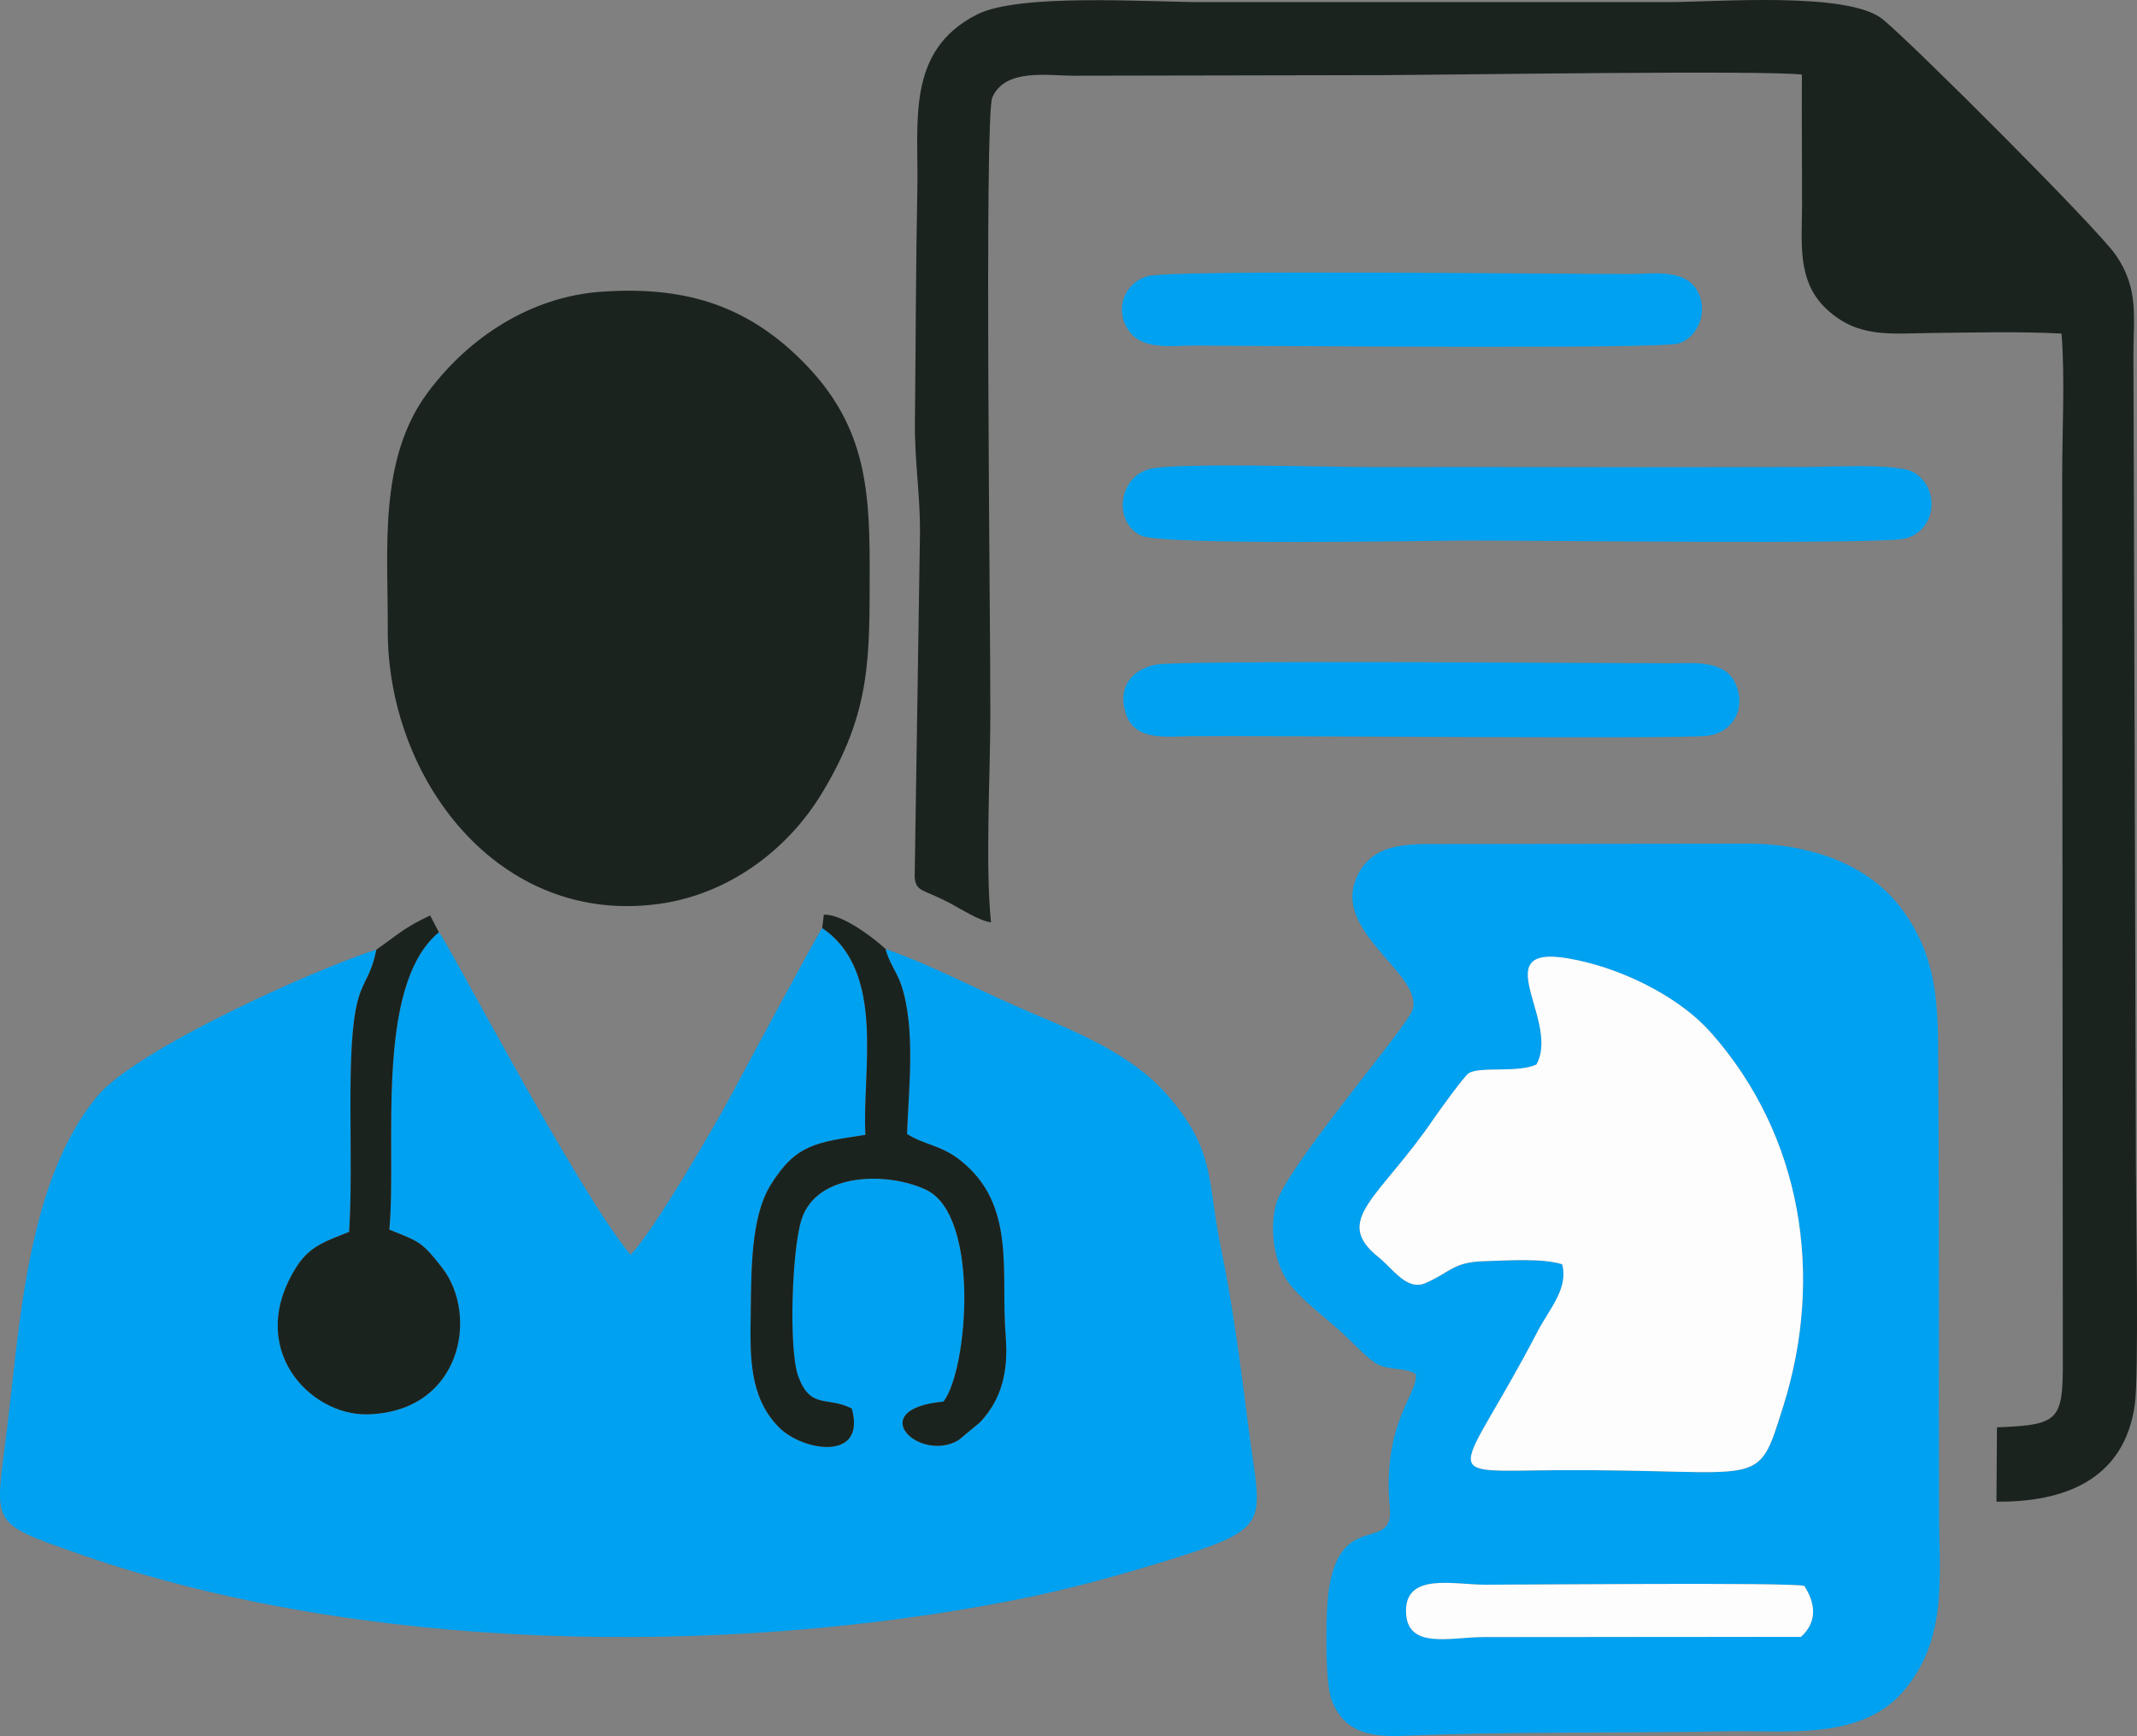 <?xml version="1.0" encoding="UTF-8"?>
<!DOCTYPE svg PUBLIC "-//W3C//DTD SVG 1.1//EN" "http://www.w3.org/Graphics/SVG/1.1/DTD/svg11.dtd">
<!-- Creator: CorelDRAW -->
<svg xmlns="http://www.w3.org/2000/svg" xml:space="preserve" width="48.825mm" height="39.667mm" version="1.1" style="shape-rendering:geometricPrecision; text-rendering:geometricPrecision; image-rendering:optimizeQuality; fill-rule:evenodd; clip-rule:evenodd"
viewBox="0 0 700.2 568.87"
 xmlns:xlink="http://www.w3.org/1999/xlink"
 xmlns:xodm="http://www.corel.com/coreldraw/odm/2003">
 <rect x="0" y="0" width="700.2" height="568.87" fill="#808080" stroke="none"/>
 <defs>
  <style type="text/css">
   <![CDATA[
    .fil0 {fill:#00A1F1}
    .fil1 {fill:#1B231E}
    .fil2 {fill:#FDFDFD}
   ]]>
  </style>
 </defs>
 <g id="Capa_x0020_1">
  <g id="_2844129190624">
   <path class="fil0" d="M143.8 305.47c-21.29,17.62 -13.73,71.29 -16.24,97.44 9.82,4.03 10.49,3.76 17.24,12.42 12.33,15.84 6.15,47.41 -24.43,48.09 -18.9,0.42 -40.32,-21.83 -22.99,-48.65 4.26,-6.58 9.9,-8.27 17.03,-11.13 0.98,-16.13 0.19,-34.63 0.49,-51.08 0.61,-33.61 5.42,-26.63 8.43,-41.4 -20.25,6.45 -78.74,32.67 -91.5,48.09 -22.84,27.62 -25.33,74.4 -29.55,109.11 -3.85,31.64 -6.49,30.29 23.8,40.89 92.36,32.33 210.6,33.73 305.94,15.13 18.88,-3.68 36.5,-8.62 54.8,-14.43 30.36,-9.64 26.12,-12.06 22.42,-40.91 -2.52,-19.67 -5.16,-40.71 -9.18,-60.07 -4.7,-22.63 -1.5,-32.1 -18.35,-51 -10.88,-12.2 -28.64,-19.75 -43.48,-25.96 -16.17,-6.77 -31.49,-15.18 -48.08,-21.05 0.96,4.19 3.77,7.7 5.16,11.87 4.8,14.43 2.33,34.82 1.87,48.78 5.86,3.63 11.1,3.65 17.27,8.47 18.66,14.58 13.35,36.54 15.05,57.7 0.89,11.12 -1.06,20.47 -8.38,28.25l-7.09 5.9c-12.94,7.51 -31.19,-10.18 -4.89,-12.65 8.09,-10.58 11.98,-60.89 -5.6,-69.36 -12.38,-5.97 -36.03,-5.97 -40.96,9.77 -3.19,10.19 -4.2,42.57 -1.07,51.23 4,11.08 9.59,6.52 17.56,10.64 4.89,17.44 -16.16,14.07 -24.01,5.98 -9.64,-9.93 -9.31,-23.2 -9.07,-37.77 0.22,-12.93 -0.09,-30.76 6.47,-41.41 8.41,-13.66 15.31,-14 31.1,-16.49 -1.2,-20.45 6.91,-53.51 -14.16,-67.75 -0.72,0.45 -26.73,48.9 -29.77,54.62 -5.69,10.72 -26.02,45.49 -33.02,52.4 -17.28,-20.58 -59.6,-101.98 -62.81,-105.66z"/>
   <path class="fil0" d="M591.17 519.65c3.87,5.97 4.17,11.96 -1.08,16.71l-103.76 0.05c-10.73,-0.06 -25.51,4.37 -25.65,-8.41 -0.14,-12.71 15.54,-8.77 25.65,-8.74 13.89,0.04 98.87,-0.82 104.83,0.38zm-139.32 -107.56c-15.67,-12.43 0.29,-19.45 18.16,-45.82 1.46,-2.15 9.92,-13.86 11.3,-14.64 4,-2.26 16.1,0.03 22.14,-2.81 8.48,-15.23 -20.69,-43.04 17.11,-33.28 14.12,3.64 30.41,11.95 40.08,22.88 29.86,33.75 37.12,79.67 23.68,122.37 -8.87,28.15 -5.36,20.58 -73.91,20.98 -41.3,0.24 -32.39,4.23 -6.51,-45.6 3.6,-6.92 10.21,-14.04 7.94,-21.89 -6.6,-2.06 -18.27,-1.18 -25.55,-0.99 -10.13,0.26 -11.12,3.68 -19.23,7.18 -6.1,2.63 -10.7,-4.79 -15.2,-8.36zm12 38.19c1.14,6.17 -11.09,15.62 -8.47,43.83 1.43,15.43 -17.54,-0.6 -20.36,30.07 -0.62,6.72 -0.93,27.73 1.48,33.43 4.69,11.14 14.2,11.59 24.77,11.13 31.88,-1.4 71.57,-0.77 104.28,-1.44 19.2,-0.39 43.77,3.12 57.7,-12.68 15.01,-17.03 12.18,-37.55 12.1,-58.68 -0.19,-46.77 0.14,-93.62 -0.26,-140.37 -0.18,-21.65 1.45,-40.64 -12.76,-58.73 -11.76,-14.98 -31.57,-20.42 -49.75,-20.4l-104.33 0.13c-10.23,-0 -20.01,1.07 -24.15,11.95 -6.88,18.09 24.84,32.26 18.09,43.73 -5.42,9.2 -40.36,50.18 -43.92,61.8 -2.56,8.38 -0.87,20.85 4.98,27.59 5.47,6.31 12.39,11.06 18.35,16.82 2.25,2.18 7.07,7.16 9.59,8.49 4.28,2.25 9.29,1.02 12.67,3.32z"/>
   <path class="fil1" d="M299.69 287.53c0.54,4.86 2.68,3.71 11.65,8.46 3.83,2.03 9.47,5.71 13.37,6.26 -1.89,-18.23 -0.28,-47.61 -0.22,-66.98 0.09,-30.36 -2.04,-197.24 0.65,-203.35 4.24,-9.64 18.12,-7.09 26.85,-7.11l102.26 -0.19c21.39,-0.1 124.13,-1.67 136.15,-0.17 -0.06,14.12 0.05,28.27 0.06,42.39 0,12.45 -1.82,25.17 7.92,34.34 10.24,9.64 20.76,8.1 34.34,7.94 13.74,-0.16 29.14,-0.54 42.75,0.18 1.17,14.14 0.21,32.2 0.22,46.77l0.21 284.73c0.1,24.49 0.43,26.05 -21.58,26.91l-0.16 24.35c21.92,0.21 41.79,-6.97 45.32,-31.68 1.35,-9.41 0.42,-63.04 0.37,-76.73l-0.69 -228.59c-0.06,-12.69 -0.09,-25.38 -0.13,-38.07 -0.04,-12.95 1.94,-22.24 -5.78,-33.44 -6.01,-8.72 -66.39,-69.05 -76.29,-77.18 -11.35,-9.31 -54.56,-5.67 -70.47,-5.68l-153.39 0c-17.24,-0.04 -59.19,-2.94 -72.98,4.06 -23.41,11.88 -19.1,35.25 -19.54,57.14 -0.51,25.36 -0.51,50.74 -0.8,76.1 -0.15,12.79 1.7,24.03 1.67,36.02l-1.75 113.52z"/>
   <path class="fil1" d="M197.05 95.59c-23.11,1.64 -43.4,14.83 -56.95,33.1 -16.27,21.94 -12.92,51.55 -13.05,77.5 -0.25,48.82 36.19,97.52 89.26,89.94 22.18,-3.17 41.56,-17.3 53.02,-36.25 16.26,-26.88 15.59,-44.37 15.62,-74.74 0.02,-27.02 -2.19,-47.03 -22.3,-67.06 -18.82,-18.74 -39.49,-24.33 -65.61,-22.48z"/>
   <path class="fil2" d="M503.44 348.81c-6.04,2.84 -18.13,0.55 -22.14,2.81 -1.38,0.78 -9.84,12.5 -11.3,14.64 -17.86,26.37 -33.82,33.39 -18.16,45.82 4.5,3.57 9.1,10.99 15.2,8.36 8.11,-3.5 9.1,-6.92 19.23,-7.18 7.28,-0.19 18.95,-1.07 25.55,0.99 2.27,7.85 -4.35,14.96 -7.94,21.89 -25.89,49.83 -34.79,45.84 6.51,45.6 68.55,-0.39 65.05,7.18 73.91,-20.98 13.45,-42.7 6.19,-88.61 -23.68,-122.37 -9.67,-10.93 -25.95,-19.23 -40.08,-22.88 -37.81,-9.75 -8.64,18.06 -17.11,33.28z"/>
   <path class="fil0" d="M376.62 153.69c-10.07,2.63 -11.97,17.23 -2.86,21.76 6.9,3.43 95.26,1.71 106.55,1.67 19.12,-0.07 135.44,1.37 143.76,-0.62 10.62,-2.54 11.69,-16.75 2.9,-21.75 -5.27,-2.99 -27.17,-1.73 -34.36,-1.72 -24.06,0.03 -48.13,0.12 -72.19,0.05 -24.06,-0.07 -48.13,-0.03 -72.19,-0.02 -12.6,0.01 -63.22,-1.56 -71.61,0.63z"/>
   <path class="fil0" d="M378.73 217.79c-8.43,1.67 -12.66,7.96 -9.72,16.42 3.01,8.67 13.39,7.11 21.07,7.02 23.89,-0.26 160.17,1.02 169.28,-0.12 8.61,-1.07 12.83,-9.08 9.34,-17 -3.54,-8.05 -13.95,-6.76 -21.21,-6.76 -20.93,-0 -160.82,-1.13 -168.76,0.44z"/>
   <path class="fil1" d="M269.41 304.11c21.07,14.24 12.95,47.3 14.16,67.75 -15.79,2.49 -22.69,2.83 -31.1,16.49 -6.56,10.65 -6.25,28.49 -6.47,41.41 -0.25,14.57 -0.58,27.83 9.07,37.77 7.85,8.09 28.9,11.46 24.01,-5.98 -7.97,-4.12 -13.56,0.44 -17.56,-10.64 -3.12,-8.65 -2.12,-41.03 1.07,-51.23 4.93,-15.74 28.58,-15.74 40.96,-9.77 17.57,8.47 13.68,58.78 5.6,69.36 -26.3,2.47 -8.06,20.16 4.89,12.65l7.09 -5.9c7.33,-7.78 9.28,-17.13 8.38,-28.25 -1.7,-21.16 3.61,-43.12 -15.05,-57.7 -6.17,-4.82 -11.41,-4.84 -17.27,-8.47 0.45,-13.96 2.93,-34.34 -1.87,-48.78 -1.39,-4.17 -4.19,-7.68 -5.16,-11.87 -4.28,-3.94 -14.38,-11.53 -20.23,-11.22l-0.52 4.35z"/>
   <path class="fil0" d="M375.89 90.53c-7.45,2.24 -10.51,10.51 -6.56,17.05 4.43,7.35 13.95,5.66 21.77,5.67 24.75,0.02 152.7,1.25 158.93,-0.72 6.7,-2.12 9.67,-10.89 6.12,-17.21 -4.14,-7.35 -14.46,-5.56 -21.68,-5.54 -25.91,0.07 -150.98,-1.53 -158.57,0.76z"/>
   <path class="fil1" d="M123.33 311.17c-3.01,14.77 -7.81,7.79 -8.43,41.4 -0.3,16.46 0.49,34.95 -0.49,51.08 -7.13,2.86 -12.77,4.55 -17.03,11.13 -17.33,26.81 4.09,49.07 22.99,48.65 30.58,-0.68 36.77,-32.26 24.43,-48.09 -6.75,-8.66 -7.42,-8.39 -17.24,-12.42 2.5,-26.16 -5.05,-79.82 16.24,-97.44l-2.87 -5.51c-8.45,3.98 -10.51,6.22 -17.61,11.21z"/>
   <path class="fil2" d="M591.17 519.65c-5.96,-1.2 -90.95,-0.34 -104.83,-0.38 -10.11,-0.03 -25.8,-3.97 -25.65,8.74 0.15,12.79 14.92,8.35 25.65,8.41l103.76 -0.05c5.24,-4.75 4.95,-10.74 1.08,-16.71z"/>
  </g>
 </g>
</svg>

